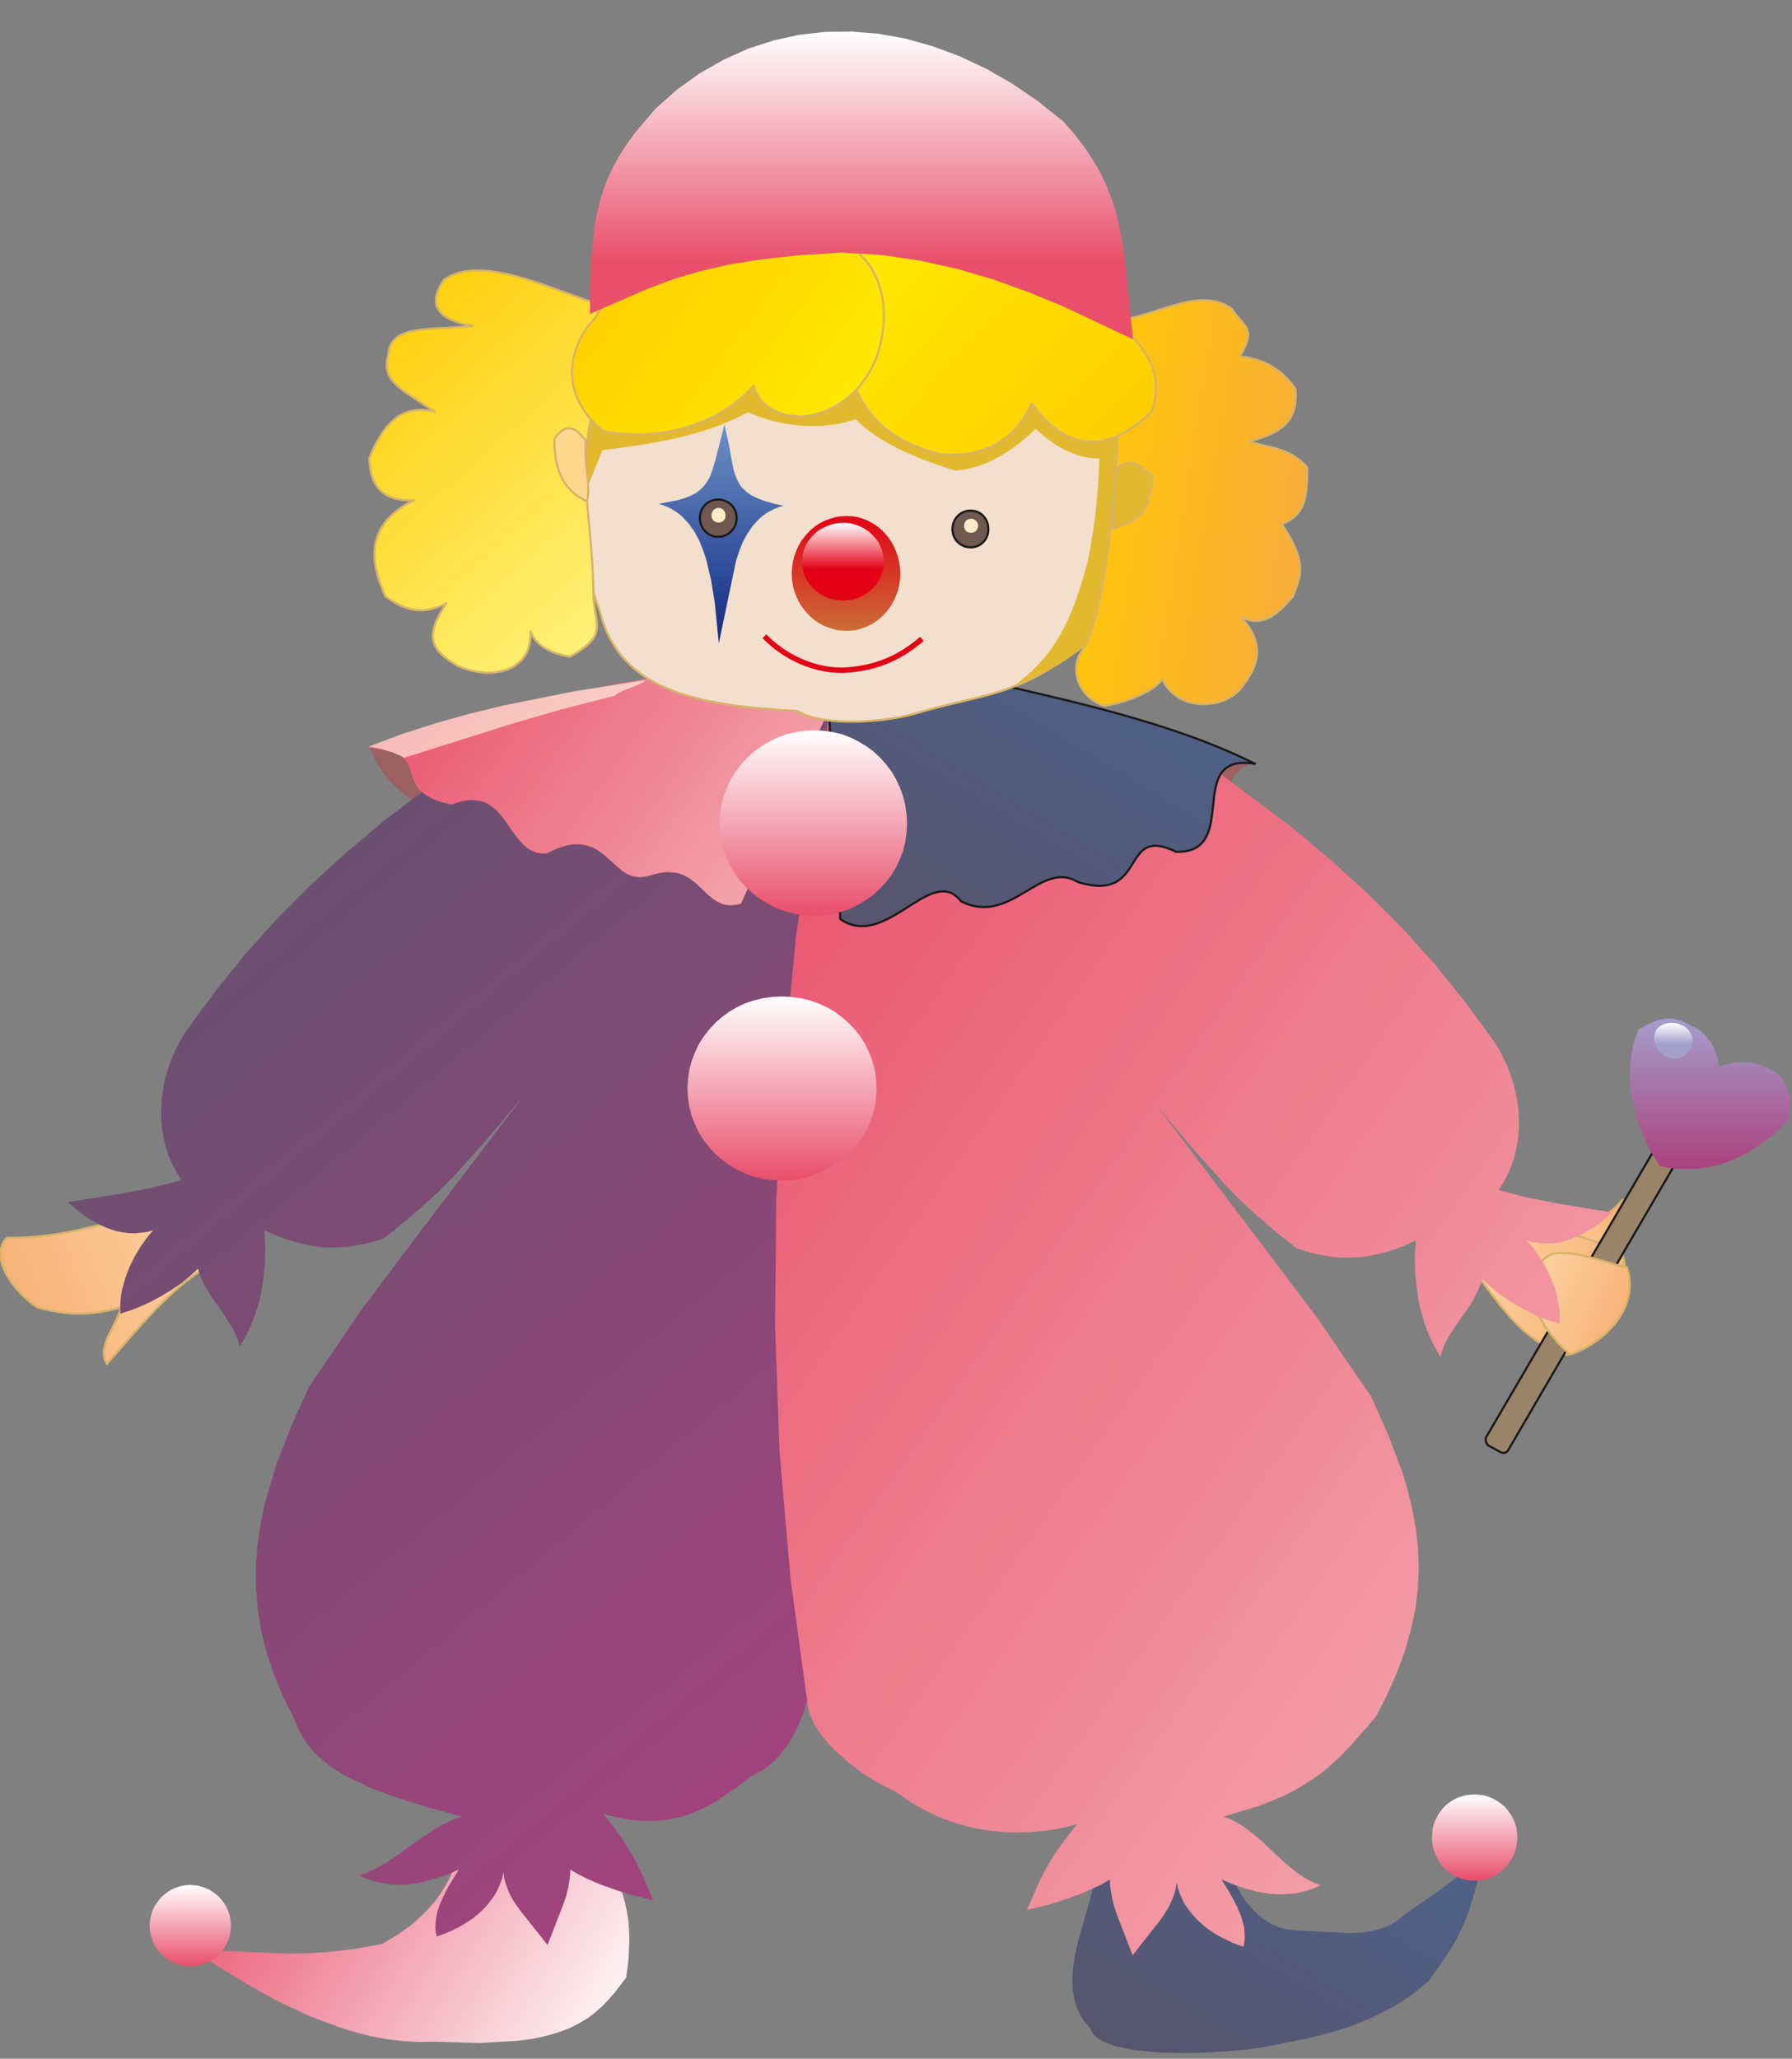 <svg xmlns="http://www.w3.org/2000/svg" xml:space="preserve" width="66.34mm" height="288" fill-rule="evenodd" stroke-linejoin="round" stroke-width="28.222" preserveAspectRatio="xMidYMid" version="1.2" viewBox="0 0 6634 7620"><rect x="0" y="0" width="6634" height="7620" fill="#808080" stroke="none"/><defs class="ClipPathGroup"><clipPath id="a" clipPathUnits="userSpaceOnUse"><path d="M0 0h6634v7620H0z"/></clipPath></defs><g class="SlideGroup"><g class="Slide" clip-path="url(#a)"><g class="Page"><g class="com.sun.star.drawing.ClosedBezierShape"><path fill="none" d="M5744 4430h270v254h-270z" class="BoundingBox"/><defs><linearGradient id="b" x1="5987" x2="5773" y1="4422" y2="4695" gradientUnits="userSpaceOnUse"><stop offset="0" style="stop-color:#f7ac6f"/><stop offset="1" style="stop-color:#fdd5a5"/></linearGradient></defs><path d="m5751 4585 35-10 34-11 34-14 34-16 32-19 31-21 29-25 28-29 1 8v7l-2 16-4 17-6 16-9 17-9 16-12 17-13 16-14 16-15 15-32 29-35 25-36 22-71-92Z" style="fill:url(#b)"/><path fill="none" stroke="#D7B369" stroke-linejoin="miter" stroke-width="8" d="M5751 4585c93-23 186-64 257-145 10 81-91 186-186 237l-71-92Z"/></g><g class="com.sun.star.drawing.ClosedBezierShape"><path fill="none" d="M5448 4509h577v512h-577z" class="BoundingBox"/><defs><linearGradient id="c" x1="6065" x2="5406" y1="4910" y2="4617" gradientUnits="userSpaceOnUse"><stop offset="0" style="stop-color:#f7ac6f"/><stop offset="1" style="stop-color:#fdd5a5"/></linearGradient></defs><path d="m5585 4514 221 51 50 14 50 17 50 22 51 28 9 38 3 36v34l-4 32-8 31-11 28-14 27-16 24-18 23-19 20-21 18-21 16-22 14-22 12-21 9-21 7-28-10-26-11-25-12-24-14-22-15-21-16-21-18-20-19-39-43-38-48-84-113 132-182Z" style="fill:url(#c)"/><path fill="none" stroke="#D7B369" stroke-linejoin="miter" stroke-width="8" d="M5585 4514c166 45 283 48 422 132 59 206-99 338-206 369-155-48-227-153-348-319l132-182Z"/></g><g class="com.sun.star.drawing.ClosedBezierShape"><path fill="none" d="M5496 4180h752v1203h-752z" class="BoundingBox"/><defs><linearGradient id="d" x1="5335" x2="6407" y1="4471" y2="5091" gradientUnits="userSpaceOnUse"><stop offset="0" style="stop-color:#85735c"/><stop offset="1" style="stop-color:#ae9577"/></linearGradient></defs><path d="m6187 4188 46 26 1 1 2 1 1 1 1 2 1 1 1 2v2l1 2 1 1v9l-1 2v2l-1 2-657 1126-1 2-1 1-2 2-1 1-2 1-1 1h-2l-2 1h-10l-2-1h-2l-2-1-46-25-2-3-2-2-1-2-1-2-1-2v-2l-1-2v-2l-1-2v-6l1-2v-2l1-2 657-1123 1-2 1-2 2-1 1-1 2-2 1-1 2-1h2l2-1h8l2 1 2 1 2 1Z" style="fill:url(#d)"/><path fill="none" stroke="#1B1918" stroke-linejoin="miter" stroke-width="8" d="m6187 4188 46 26c7 5 12 17 7 28l-657 1126c-5 10-18 12-28 7l-46-25c-7-8-12-20-7-31l657-1123c5-10 18-14 28-8Z"/></g><g class="com.sun.star.drawing.ClosedBezierShape"><path fill="none" d="M5667 4634h372v385h-372z" class="BoundingBox"/><defs><linearGradient id="e" x1="6072" x2="5631" y1="4923" y2="4727" gradientUnits="userSpaceOnUse"><stop offset="0" style="stop-color:#f7ac6f"/><stop offset="1" style="stop-color:#fdd5a5"/></linearGradient></defs><path d="m6023 4691-29-6-32-9-69-20-36-9-36-6-18-2-18-1h-18l-17 2-12 6-10 6-10 7-9 7-7 8-7 9-6 10-6 10-4 10-3 11-3 12-1 12-1 12v13l1 13 2 13 3 16 4 16 5 15 7 15 7 15 8 15 18 28 20 26 22 25 22 23 21 20 16-5 19-7 20-10 21-12 21-14 21-16 20-18 20-20 17-22 16-24 13-25 10-27 6-28 2-30-2-31-8-33Z" style="fill:url(#e)"/><path fill="none" stroke="#D7B369" stroke-linejoin="miter" stroke-width="8" d="M6023 4691c-74-13-182-65-273-51-64 26-88 87-76 159 12 84 81 163 137 214 82-20 268-146 212-322Z"/></g><g class="com.sun.star.drawing.ClosedBezierShape"><path fill="none" d="M-2 4486h842v570H-2z" class="BoundingBox"/><defs><linearGradient id="f" x1="-38" x2="869" y1="4943" y2="4595" gradientUnits="userSpaceOnUse"><stop offset="0" style="stop-color:#f7ac6f"/><stop offset="1" style="stop-color:#fdd5a5"/></linearGradient></defs><path d="m529 4491-241 62-59 12-63 9-67 6-74 2-6 7-5 8-4 7-3 8-3 8-1 9-1 9v8l2 18 5 19 7 18 10 19 11 18 12 17 14 17 14 16 16 15 15 14 16 12 15 10 42 10 39 7 38 5 36 1 37-1 37-5 39-7 41-10-3 13-5 13-12 27-27 53-6 14-4 13-4 13-2 13v19l1 6 2 7 2 6 3 6 3 6 105-119 50-56 51-52 52-49 54-44 58-39 31-17 32-16-300-165Z" style="fill:url(#f)"/><path fill="none" stroke="#D7B369" stroke-linejoin="miter" stroke-width="8" d="M529 4491c-176 45-298 91-504 91-70 74 33 207 114 257 115 31 196 31 309 0-15 69-93 145-52 209 146-165 258-311 433-392l-300-165Z"/></g><g class="com.sun.star.drawing.ClosedBezierShape"><path fill="none" d="M4435 2821h203v90h-203z" class="BoundingBox"/><path fill="#9A6160" d="M4637 2821c-43 20-75 44-82 88l-120-39c67-18 97-53 202-49Z"/></g><g class="com.sun.star.drawing.ClosedBezierShape"><path fill="none" d="M1369 2769h213v205h-213z" class="BoundingBox"/><path fill="#9A6160" d="M1369 2769c48 117 115 163 172 204l40-56c-10-72-87-138-212-148Z"/></g><g class="com.sun.star.drawing.ClosedBezierShape"><path fill="none" d="M3970 6764h1529v837H3970z" class="BoundingBox"/><defs><linearGradient id="g" x1="5121" x2="4347" y1="6537" y2="7826" gradientUnits="userSpaceOnUse"><stop offset="0" style="stop-color:#4c638b"/><stop offset="1" style="stop-color:#58536c"/></linearGradient></defs><path d="m4077 6827 412-63 48 128 27 62 15 30 17 29 18 26 20 25 21 21 23 19 26 16 28 13 31 8 33 4 198 10 49-2 23-3 24-5 22-6 23-9 22-11 21-14 45-35 42-29 77-54 38-28 37-34 40-40 41-50-20 92-19 78-20 65-22 56-25 51-29 49-34 50-39 55-33 28-33 26-35 23-35 22-73 37-75 31-79 25-81 21-172 34-85 11-97 7-101 3-101-2-92-9-41-8-36-9-32-12-13-7-12-8-10-8-8-9-6-10-4-10-14-16-13-16-10-18-9-18-7-18-5-19-7-39-1-42 3-42 7-44 10-45 52-184 23-91 8-45 4-43Z" style="fill:url(#g)"/></g><g class="com.sun.star.drawing.ClosedBezierShape"><path fill="none" d="M5301 6642h317v320h-317z" class="BoundingBox"/><defs><linearGradient id="h" x1="5459" x2="5459" y1="6960" y2="6641" gradientUnits="userSpaceOnUse"><stop offset="0" style="stop-color:#e94e6b"/><stop offset="1" style="stop-color:#fff"/></linearGradient></defs><path d="m5459 6642 16 1 16 2 15 4 14 5 14 7 13 8 12 9 12 10 10 12 9 12 8 13 7 14 5 14 4 15 2 16 1 16-1 17-2 16-4 15-5 15-7 14-8 13-9 13-10 11-12 11-12 9-13 8-14 7-14 5-15 4-16 2-16 1-17-1-16-2-15-4-15-5-14-7-13-8-12-9-11-11-10-11-9-13-7-13-7-14-5-15-4-15-2-16-1-17 1-16 2-16 4-15 5-14 7-14 7-13 9-12 10-12 11-10 12-9 13-8 14-7 15-5 15-4 16-2 17-1Z" style="fill:url(#h)"/></g><g class="com.sun.star.drawing.ClosedBezierShape"><path fill="none" d="M714 6783h1618v780H714z" class="BoundingBox"/><defs><linearGradient id="i" x1="2287" x2="757" y1="7633" y2="6713" gradientUnits="userSpaceOnUse"><stop offset="0" style="stop-color:#fff"/><stop offset="1" style="stop-color:#e94e6b"/></linearGradient></defs><path d="M1710 6784h463l28 33 24 33 22 33 18 32 17 33 13 33 11 34 9 33 7 33 5 34 2 34 1 33-3 69-9 69-43 56-23 26-24 25-26 23-28 21-32 19-36 18-41 15-45 13-51 11-57 7-136 8-167-5-58 1-59-3-59-7-59-11-58-15-59-18-116-44-113-53-110-61-105-64-99-66 349 15 80-1 83-6 89-11 98-17 56-33 52-37 24-21 23-21 22-23 21-25 19-26 17-27 16-29 14-31 11-32 10-34 7-35 5-38Z" style="fill:url(#i)"/></g><g class="com.sun.star.drawing.ClosedBezierShape"><path fill="none" d="M554 6977h302v303H554z" class="BoundingBox"/><defs><linearGradient id="j" x1="704" x2="704" y1="7277" y2="6976" gradientUnits="userSpaceOnUse"><stop offset="0" style="stop-color:#e94e6b"/><stop offset="1" style="stop-color:#fff"/></linearGradient></defs><path d="m704 6977 15 1 15 2 15 4 14 5 13 6 12 8 12 9 11 9 9 11 9 12 8 12 6 13 5 14 4 14 2 15 1 15-1 16-2 15-4 14-5 14-6 14-8 12-9 12-9 10-11 10-12 9-12 7-13 6-14 5-15 4-15 2-15 1-15-1-15-2-14-4-14-5-13-6-12-7-12-9-11-10-9-10-9-12-8-12-6-14-5-14-4-14-2-15-1-16 1-15 2-15 4-14 5-14 6-13 8-12 9-12 9-11 11-9 12-9 12-8 13-6 14-5 14-4 15-2 15-1Z" style="fill:url(#j)"/></g><g class="com.sun.star.drawing.ClosedBezierShape"><path fill="none" d="M251 2375h2887v4825H251z" class="BoundingBox"/><defs><linearGradient id="k" x1="-90" x2="3478" y1="2661" y2="6913" gradientUnits="userSpaceOnUse"><stop offset="0" style="stop-color:#58536c"/><stop offset="1" style="stop-color:#ab417f"/></linearGradient></defs><path d="m3137 2375-698 172-185 49-177 54-164 60-74 32-69 34-336 252-146 122-134 122-125 125-117 130-111 137-109 148-22 35-19 36-16 37-13 37-11 37-7 38-5 37-2 37v36l3 36 6 35 8 34 11 32 13 31 16 30 18 28-52 14-54 13-109 22-206 33 31 26 34 26 36 22 19 10 19 9 20 7 21 7 21 4 22 3 23 1 23-2 24-3 24-6-12 12-11 14-23 32-22 36-20 40-16 42-6 22-6 22-4 22-2 22-1 22 1 22 35-11 37-14 39-18 39-21 38-23 37-25 33-27 29-27 6 20 8 19 8 19 10 18 22 35 24 33 23 34 22 34 10 18 8 19 8 19 6 20 28-50 22-50 17-51 13-53 8-54 5-55 1-57-3-60 48 21 49 18 52 13 26 5 27 4 28 2h28l29-1 30-2 30-5 31-6 32-9 32-10 79-64 70-60 63-59 59-60 115-129 129-153-400 526-192 255-199 291-66 146-57 146-43 147-15 75-11 75-6 76v77l7 79 12 80 20 81 27 82 35 85 43 86 13 33 16 31 20 29 23 27 26 25 30 24 33 22 36 21 84 40 98 36 112 35 127 35-25 9-25 10-24 13-24 13-46 31-46 32-45 33-46 31-24 13-24 13-25 11-25 9 23 10 23 9 24 6 23 5 24 3 24 1h24l23-2 24-3 23-5 46-12 45-15 43-19-22 35-20 33-16 33-14 31-5 15-4 15-3 15-2 15-1 14v14l2 14 3 14 40-15 40-19 19-11 19-12 19-13 18-15 16-15 16-17 14-18 13-18 11-20 9-21 8-21 5-23 2 19 5 19 6 18 7 18 9 18 10 17 23 33 101 127 58-149 11-33 8-32 5-32 2-17v-16l33 19 36 18 40 17 41 15 41 14 41 12 75 19-39-92-19-39-20-38-22-36-24-36-28-38-33-41 47 12 43 8 41 5 39 1 37-1 35-4 34-7 32-9 32-12 31-14 30-16 30-18 61-42 64-48 15-6 15-9 15-9 15-12 15-13 14-14 14-16 14-18 13-19 13-20 23-45 20-50 17-56-59-465-29-475-1-484 20-490 89-994 125-999Z" style="fill:url(#k)"/></g><g class="com.sun.star.drawing.ClosedBezierShape"><path fill="none" d="M2867 2423h3104v4815H2867z" class="BoundingBox"/><defs><linearGradient id="l" x1="6591" x2="2247" y1="6351" y2="3309" gradientUnits="userSpaceOnUse"><stop offset="0" style="stop-color:#f5b1b5"/><stop offset="1" style="stop-color:#e94e6b"/></linearGradient></defs><path d="m3101 2423 687 167 183 47 175 53 161 58 75 32 69 34 336 252 145 122 134 122 125 125 117 130 111 137 109 148 22 35 18 36 17 37 13 37 10 37 8 37 5 37 2 37v36l-3 36-6 34-8 34-11 33-13 31-16 29-18 28 51 15 54 13 109 22 208 34-32 26-34 26-36 22-19 10-20 9-20 7-20 7-22 4-21 3-23 1-23-2-24-3-24-6 11 12 12 14 23 32 22 36 19 40 17 42 6 22 5 22 4 22 3 22 1 22-1 22-36-11-38-14-38-18-39-21-38-23-36-25-33-27-29-27-6 20-8 19-9 19-9 18-22 35-24 33-23 34-22 34-10 18-9 19-7 19-6 20-28-50-22-50-17-51-13-53-8-54-5-55-1-57 3-60-48 21-49 18-52 13-26 5-28 4-27 1-29 1-28-1-30-3-30-5-31-7-32-8-32-11-79-63-70-60-63-59-58-60-115-129-129-153 399 527 192 255 200 291 64 144 53 140 20 70 17 70 12 70 8 71 2 72-3 72-9 75-16 76-22 78-29 80-36 82-44 86-89 102-48 50-55 49-32 23-35 23-39 23-42 22-48 20-53 20-122 37 25 9 24 13 23 14 22 16 44 36 42 40 42 39 43 36 22 16 24 14 24 12 25 9-23 10-24 9-23 6-24 5-23 2-24 2-23-1-24-1-24-4-23-4-46-12-44-15-43-18 22 35 19 33 17 33 13 31 5 16 4 15 4 15 1 15 1 14v14l-2 14-3 14-40-15-40-19-19-11-19-12-19-13-17-15-17-15-15-17-15-18-13-18-11-20-9-21-8-21-5-23-3 19-4 18-6 18-8 18-8 17-10 17-23 34-101 128-58-149-11-33-8-33-5-32-2-16v-17l-33 19-37 17-39 17-41 15-41 14-41 12-39 10-36 8 39-90 19-39 20-37 22-36 25-36 28-38 33-41-48 12-48 9-47 6-46 3-46 1-44-2-44-5-44-7-42-9-41-12-40-14-39-16-37-19-37-20-35-23-33-24-34-16-43-23-49-31-50-38-48-43-23-23-21-25-19-26-16-26-13-28-9-28-65-478-41-471-17-469 5-472 26-480 47-492 154-1040Z" style="fill:url(#l)"/></g><g class="com.sun.star.drawing.ClosedBezierShape"><path fill="none" d="M1361 2482h1716v870H1361z" class="BoundingBox"/><defs><linearGradient id="m" x1="2997" x2="1438" y1="3461" y2="2370" gradientUnits="userSpaceOnUse"><stop offset="0" style="stop-color:#f5b1b5"/><stop offset="1" style="stop-color:#e94e6b"/></linearGradient></defs><path d="m2573 2482-291 50-298 59-307 75-157 47-159 54 45 5 34 8 27 9 11 6 8 6 8 6 6 7 6 7 4 7 7 15 5 16 5 16 6 17 9 16 5 8 7 8 8 8 10 7 11 8 13 7 32 13 42 11 39-12 17-3 16-2 16 1 14 2 13 3 12 4 11 6 11 7 20 16 17 20 16 21 31 44 15 20 17 19 9 8 9 8 10 6 10 5 11 4 12 3 13 1h14l41-19 36-11 17-3 15-1h14l14 2 13 3 12 4 11 4 11 6 20 13 19 16 35 31 17 15 18 13 10 5 10 4 10 3 11 2 12 1 12-1 13-2 14-4 34-9 15-2 15-1 13 1 13 1 12 2 11 4 11 4 10 5 18 12 17 13 16 15 30 29 16 13 17 11 9 4 9 4 10 3 10 1 11 1 12-1 13-2 13-3 333-734-503-129Z" style="fill:url(#m)"/></g><g class="com.sun.star.drawing.ClosedBezierShape"><path fill="none" d="M3063 2505h1610v928H3063z" class="BoundingBox"/><defs><linearGradient id="n" x1="4269" x2="3445" y1="2283" y2="3655" gradientUnits="userSpaceOnUse"><stop offset="0" style="stop-color:#4c638b"/><stop offset="1" style="stop-color:#58536c"/></linearGradient></defs><path d="m3068 2611 43 791 16 10 16 7 16 5 16 3 15 1 16-1 16-2 15-4 31-11 30-15 59-35 56-35 27-13 26-9 12-3 12-1 12 1 12 3 12 5 11 7 11 9 10 12 17 8 17 6 16 4 16 2 16 1h15l29-5 28-8 28-12 52-28 50-30 24-12 25-9 12-3 12-2 13-1h12l13 2 12 4 13 5 13 7 45 11 19 2 18 1 16-1 14-3 13-4 12-5 11-6 9-7 9-8 8-8 14-18 12-19 12-19 12-17 7-8 7-7 8-6 8-5 9-4 11-3h24l14 3 15 4 36 15 22-1 19-2 16-5 15-6 12-8 11-10 9-11 7-12 6-13 5-14 7-30 8-65 4-33 6-30 8-28 6-13 7-11 9-11 10-8 12-8 14-5 16-4 18-1h21l24 3-119-55-125-48-130-44-133-38-271-69-272-63-528 101Z" style="fill:url(#n)"/><path fill="none" stroke="#1B1918" stroke-linejoin="miter" stroke-width="8" d="M3068 2611c12 262 27 527 43 791 170 117 337-208 447-66 185 94 294-157 433-71 261 79 152-216 363-112 244 5 25-369 292-326-310-155-691-234-1050-317-178 35-353 68-528 101Z"/></g><g class="com.sun.star.drawing.ClosedBezierShape"><path fill="none" d="M2664 2703h695v689h-695z" class="BoundingBox"/><defs><linearGradient id="o" x1="3011" x2="3011" y1="3389" y2="2702" gradientUnits="userSpaceOnUse"><stop offset="0" style="stop-color:#e94e6b"/><stop offset="1" style="stop-color:#fff"/></linearGradient></defs><path d="m3015 2703 35 2 35 5 33 8 31 12 30 15 28 17 27 20 24 22 22 25 20 26 17 29 14 30 12 32 8 33 5 34 2 36-2 34-5 34-8 33-12 31-14 30-17 28-20 26-22 24-24 22-27 20-28 17-30 15-31 11-33 9-35 5-35 2-36-2-35-5-33-9-33-11-30-15-29-17-27-20-25-22-23-24-20-26-18-28-14-30-12-31-9-33-5-34-2-34 2-36 5-34 9-33 12-32 14-30 18-29 20-26 23-25 25-22 27-20 29-17 30-15 33-12 33-8 35-5 36-2Z" style="fill:url(#o)"/></g><g class="com.sun.star.drawing.ClosedBezierShape"><path fill="none" d="M2545 3688h702v683h-702z" class="BoundingBox"/><defs><linearGradient id="p" x1="2895" x2="2895" y1="4370" y2="3688" gradientUnits="userSpaceOnUse"><stop offset="0" style="stop-color:#e94e6b"/><stop offset="1" style="stop-color:#fff"/></linearGradient></defs><path d="m2893 3688 36 2 35 5 34 8 32 11 31 14 29 17 27 20 25 22 23 24 20 26 18 28 14 30 12 31 9 33 5 35 2 35-2 35-5 34-9 33-12 31-14 30-18 28-20 26-23 24-25 22-27 20-29 17-31 14-32 12-34 8-35 5-36 2-35-2-35-5-33-8-32-12-30-14-29-17-27-20-25-22-22-24-20-26-18-28-14-30-12-31-9-33-5-34-2-35 2-35 5-35 9-33 12-31 14-30 18-28 20-26 22-24 25-22 27-20 29-17 30-14 32-11 33-8 35-5 35-2Z" style="fill:url(#p)"/></g><g class="com.sun.star.drawing.ClosedBezierShape"><path fill="none" d="M1364 2516h1028v290H1364z" class="BoundingBox"/><defs><linearGradient id="q" x1="1603" x2="2151" y1="2323" y2="2999" gradientUnits="userSpaceOnUse"><stop offset="0" style="stop-color:#f5b1b5"/><stop offset="1" style="stop-color:#fcd8ca"/></linearGradient></defs><path d="m1364 2764 118-45 124-40 128-36 131-32 265-53 261-41-5 4-6 5-7 3-7 4-16 7-16 6-17 6-16 7-7 4-7 3-6 5-5 4-199 51-195 57-386 122-5-3-6-4-15-6-16-7-18-5-18-6-19-4-18-4-17-2Z" style="fill:url(#q)"/></g><g class="com.sun.star.drawing.ClosedBezierShape"><path fill="none" d="M2084 627h2148v2050H2084z" class="BoundingBox"/><path fill="#F3DFCD" d="M2100 1331c-42 434 35 686 122 936 76 302 386 345 731 365 94 61 336 41 446 6 249-74 355-51 630-260 172-260 104-605 198-1072-122-466-595-588-1073-674-897 190-869 360-1054 699Z"/><path fill="none" stroke="#D7B369" stroke-linejoin="miter" stroke-width="8" d="M2100 1331c-42 434 35 686 122 936 76 302 386 345 731 365 94 61 336 41 446 6 249-74 355-51 630-260 172-260 104-605 198-1072-122-466-595-588-1073-674-897 190-869 360-1054 699Z"/></g><g class="com.sun.star.drawing.ClosedBezierShape"><path fill="none" d="M2162 1275h1981v1268H2162z" class="BoundingBox"/><path fill="#E2B92E" d="m2179 1793 51-127c165-20 371-48 539-140 114 51 264 71 399 26 84 86 219 144 369 190 122-10 221-81 297-155 51 51 147 115 236 109-5 148-18 253-41 372-61 242-134 369-279 473 94-41 196-87 267-155 73-66 89-292 104-499 25-185 30-351 0-531-658-134-1261-101-1959 92 12 149-5 256 17 345Z"/></g><g class="com.sun.star.drawing.ClosedBezierShape"><path fill="none" d="M3980 1107h865v1511h-865z" class="BoundingBox"/><defs><linearGradient id="r" x1="3877" x2="4945" y1="1777" y2="1947" gradientUnits="userSpaceOnUse"><stop offset="0" style="stop-color:#ffcb00"/><stop offset="1" style="stop-color:#f8a941"/></linearGradient></defs><path d="m4076 1174 13 4 13 3 13 2h14l29-1 30-5 62-17 65-21 65-18 32-6 32-4 30 1 15 1 15 3 14 5 14 5 14 8 13 9 19 23 16 20 13 16 6 8 4 9 1 4 1 4 1 4 1 5v5l-1 5-2 11-4 13-6 14-8 16-10 19 19 2 18 4 17 4 16 5 16 6 14 6 14 7 13 8 12 8 11 9 11 10 10 9 19 21 16 23 1 22-1 20-2 19-5 17-6 15-7 14-9 13-11 11-12 10-13 10-15 8-16 8-35 13-40 13 111 30 27 10 13 6 13 7 13 9 13 9 12 12 12 13v40l-3 36-1 16-3 16-3 14-5 13-5 12-6 11-8 11-9 10-10 8-12 8-14 8-15 7 29 47 12 22 9 19 7 18 5 17 4 16 2 15v14l-1 14-2 14-3 13-10 29-12 31-29 31-20 19-11 9-11 9-13 7-13 6-14 5-15 2h-16l-16-2-17-5-18-8 15 16 12 16 11 17 8 16 7 16 5 16 2 16 1 17-1 16-3 17-5 17-7 17-9 17-10 18-13 19-15 19-13 12-15 11-16 10-19 8-19 6-21 4-21 2h-22l-21-2-21-5-21-7-19-11-18-12-16-16-14-19-12-22-1 3-2 4-3 3-3 4-7 8-10 7-10 8-12 7-28 15-32 13-34 12-36 10-35 8-17-7-16-9-15-9-12-11-12-12-9-12-8-13-7-14-4-14-3-15-2-14v-15l2-14 4-14 5-14 7-12 13-22 13-26 23-66 20-82 18-93 27-207 16-208 8-181-3-123-2-19-2-12-2-4-1-1v-1l-1-1h-1l-1 1-1 1-2 3-2 5-5 16-11 57 3-1 2-1 3-1 2-1 1-2 2-2 2-6 1-6v-7l-3-18-4-21-7-23-17-50-17-50-6-23-5-21-2-17v-8l1-6 2-6 1-2 2-2 2-1 2-1 2-1h3Z" style="fill:url(#r)"/><path fill="none" stroke="#D7B369" stroke-linejoin="miter" stroke-width="8" d="M4076 1174c132 53 344-134 483-31 51 72 92 72 31 176 104 12 165 61 206 122 10 124-59 162-171 193 74 25 150 23 214 96 0 115-8 176-94 210 91 139 76 182 40 269-30 30-96 127-193 73 82 89 82 168-2 270-61 71-232 86-288-41-13 38-120 86-213 102-97-33-129-132-87-199 145-195 168-1361 104-963 64-5-94-272-30-277Z"/></g><g class="com.sun.star.drawing.ClosedBezierShape"><path fill="none" d="M3053 849h1232v840H3053z" class="BoundingBox"/><defs><linearGradient id="s" x1="3134" x2="4202" y1="770" y2="1766" gradientUnits="userSpaceOnUse"><stop offset="0" style="stop-color:#ffec00"/><stop offset="1" style="stop-color:#ffcb00"/></linearGradient></defs><path d="m3322 853-58 17-49 23-42 26-35 31-28 33-21 35-15 37-10 38-5 38-1 38 4 36 8 35 11 32 13 29 17 25 8 10 10 10 26 67 14 31 15 28 16 26 17 25 19 23 20 21 21 19 23 18 26 16 27 15 29 13 31 13 71 21 28 1h28l26-2 26-4 25-5 23-7 23-9 21-10 21-13 19-14 19-16 17-17 17-20 15-22 14-24 14-26 23 30 24 27 25 24 25 19 26 16 27 12 27 8 28 5h28l29-4 29-7 29-12 30-16 30-19 31-25 31-28 7-22 6-21 3-21 1-19v-20l-2-18-3-18-5-17-14-32-17-31-20-28-23-26-88-93-17-21-13-21-4-10-3-10-2-10 1-10-180-82-90-38-91-33-93-29-95-22-97-14-101-5Z" style="fill:url(#s)"/><path fill="none" stroke="#D7B369" stroke-linejoin="miter" stroke-width="8" d="M3322 853c-330 78-294 398-193 493 66 191 154 285 355 336 155 10 268-44 336-188 122 172 277 193 442 30 92-239-205-341-193-448-241-112-473-223-747-223Z"/></g><g class="com.sun.star.drawing.ClosedBezierShape"><path fill="none" d="M1362 997h873v1498h-873z" class="BoundingBox"/><defs><linearGradient id="t" x1="1235" x2="2361" y1="1120" y2="2371" gradientUnits="userSpaceOnUse"><stop offset="0" style="stop-color:#ffcb00"/><stop offset="1" style="stop-color:#fff480"/></linearGradient></defs><path d="m2222 1127-293-99-80-19-39-6-38-2-36 2-33 6-16 4-15 6-14 8-14 9-10 15-8 15-6 14-4 13-2 14v12l1 6 2 6 2 6 2 6 4 5 4 5 4 5 5 5 12 10 15 8 17 8 20 6 23 6 26 5-57 5-55 3-53 3-47 6-21 4-19 6-17 8-7 4-7 5-7 6-5 6-5 7-4 7-4 8-2 9-2 10-1 10-4 18-2 17v8l1 7 1 7 2 7 2 7 3 7 8 12 9 12 12 12 13 11 14 11 33 23 79 52-20-4-20-2h-18l-18 1-17 4-16 5-16 8-15 9-14 11-14 14-13 16-13 17-13 20-12 22-23 51 1 20 3 18 3 17 5 16 6 14 7 13 8 12 9 10 11 9 12 8 13 6 15 5 16 4 17 3 19 1h20l-35 19-30 21-24 21-19 23-15 23-11 23-7 24-4 25-1 24 2 24 3 23 6 23 6 22 8 22 16 39 23 15 25 14 12 6 13 5 13 4 14 4 14 2 14 1 15-1 15-1 16-4 17-5 16-7 18-8-15 23-12 22-9 20-7 18-5 17-2 15 1 15 1 7 1 6 2 6 3 7 7 11 8 12 11 10 12 11 13 10 32 21 25 10 25 7 25 5 24 3 24 1 23-2 22-4 20-7 19-9 17-12 7-6 7-8 7-7 6-9 5-9 4-9 4-11 3-11 4-23v-26l3 7 3 7 4 7 5 7 6 7 6 7 7 6 9 7 9 6 10 6 11 5 12 5 14 5 14 5 33 7 24-14 19-13 17-13 13-12 10-12 7-11 6-11 3-12 1-12v-12l-1-13-2-14-10-67-3-104-7-96-15-179-4-85 3-85 4-43 7-43 9-44 13-45 20-64 1-2h-1v1l-2 2-2 1v1h-3v-1h-1l-1-1-1-3-1-4v-5l-1-17 2-59 10-106-10-1-4-1-3-2-2-1-2-1v-1l-1-1v-6l1-3 1-2 8-12 9-15 3-9 3-9 1-5 1-5v-10l-1-6-1-5-2-6-3-6Z" style="fill:url(#t)"/><path fill="none" stroke="#D7B369" stroke-linejoin="miter" stroke-width="8" d="M2222 1127c-150-40-438-194-578-91-58 81-38 147 107 170-152 18-308-8-313 107-31 101 58 132 171 211-110-26-182 25-242 172 5 110 53 159 165 156-203 99-148 259-105 356 61 43 130 76 225 25-87 130-51 175 41 231 132 59 279 18 271-127 13 38 52 77 146 94 137-78 97-111 87-216 0-287-69-481 7-724 54-176-20 99 20-257-63-5 31-43-2-107Z"/></g><g class="com.sun.star.drawing.ClosedBezierShape"><path fill="none" d="M2112 818h1165v796H2112z" class="BoundingBox"/><defs><linearGradient id="u" x1="3251" x2="2137" y1="1634" y2="795" gradientUnits="userSpaceOnUse"><stop offset="0" style="stop-color:#ffec00"/><stop offset="1" style="stop-color:#ffcb00"/></linearGradient></defs><path d="m2581 823-57 30-53 34-51 36-48 41-46 45-43 51-42 56-39 62-18 21-17 22-14 24-12 25-10 25-8 27-4 27-2 27 1 28 5 28 8 28 12 28 16 28 20 27 25 27 29 26 39 6 39 4 39 2 39-1 39-3 38-5 37-7 37-10 36-12 35-14 33-16 33-18 30-20 30-23 27-24 26-27 4 13 5 12 6 12 7 11 8 10 10 9 10 9 11 8 12 7 13 6 14 5 14 4 16 4 16 2 16 1 18 1 22-3 22-4 22-6 21-8 20-9 20-11 18-12 18-13 17-14 16-16 15-16 14-18 13-18 12-19 10-20 10-21 11-33 10-35 6-38 4-39v-40l-4-40-8-40-14-39-20-37-26-35-33-32-39-28-48-24-56-20-65-13-74-8-303-10Z" style="fill:url(#u)"/><path fill="none" stroke="#D7B369" stroke-linejoin="miter" stroke-width="8" d="M2581 823c-155 78-275 180-379 355-100 108-136 281 31 418 208 40 426-21 557-168 18 71 86 114 180 114 122-10 224-96 270-208 66-166 66-478-356-501-99-5-202-8-303-10Z"/></g><g class="com.sun.star.drawing.ClosedBezierShape"><path fill="none" d="M2048 1581h135v281h-135z" class="BoundingBox"/><path fill="#FED78F" d="M2169 1632c-43-60-79-62-117-7 0 100 25 187 120 230 18-53-13-148-3-223Z"/><path fill="none" stroke="#D7B369" stroke-linejoin="miter" stroke-width="8" d="M2169 1632c-43-60-79-62-117-7 0 100 25 187 120 230 18-53-13-148-3-223Z"/></g><g class="com.sun.star.drawing.ClosedBezierShape"><path fill="none" d="M4115 1709h159v256h-159z" class="BoundingBox"/><path fill="#E2B92E" d="M4140 1729c59-40 87 2 128 38-23 139-41 152-148 190 5-72-5-153 20-228Z"/><path fill="none" stroke="#D7B369" stroke-linejoin="miter" stroke-width="8" d="M4140 1729c59-40 87 2 128 38-23 139-41 152-148 190 5-72-5-153 20-228Z"/></g><g class="com.sun.star.drawing.ClosedBezierShape"><path fill="none" d="M2184 116h2011v1141H2184z" class="BoundingBox"/><defs><linearGradient id="v" x1="3189" x2="3189" y1="1255" y2="116" gradientUnits="userSpaceOnUse"><stop offset=".25" style="stop-color:#e94e6b"/><stop offset="1" style="stop-color:#fff"/></linearGradient></defs><path d="m2184 1162 211-92 98-37 99-29 107-25 120-19 137-15 160-10 149 9 143 21 138 31 133 39 130 47 129 53 256 121-23-231-12-103-18-97-12-48-16-47-18-46-22-46-27-46-31-47-36-47-42-48-94-75-95-65-98-56-98-46-100-37-99-28-100-18-99-8-99 1-97 11-95 21-93 30-91 41-88 50-84 60-80 71-74 87-31 42-27 42-23 41-20 41-16 42-14 43-11 45-9 45-11 99-6 109-1 124Z" style="fill:url(#v)"/></g><g class="com.sun.star.drawing.ClosedBezierShape"><path fill="none" d="M3522 1886h142v145h-142z" class="BoundingBox"/><path fill="#705951" d="M3593 1890c38 0 66 30 66 69 0 37-28 67-66 67-37 0-67-30-67-67 0-39 30-69 67-69Z"/><path fill="none" stroke="#1B1918" stroke-linejoin="miter" stroke-width="8" d="M3593 1890c38 0 66 30 66 69 0 37-28 67-66 67-37 0-67-30-67-67 0-39 30-69 67-69Z"/></g><g class="com.sun.star.drawing.ClosedBezierShape"><path fill="none" d="M3569 1920h53v54h-53z" class="BoundingBox"/><path fill="#FFEBC6" d="M3595 1920c14 0 26 12 26 26 0 16-12 26-26 26-16 0-26-10-26-26 0-14 10-26 26-26Z"/></g><g class="com.sun.star.drawing.ClosedBezierShape"><path fill="none" d="M2438 1571h465v811h-465z" class="BoundingBox"/><defs><linearGradient id="w" x1="2669" x2="2669" y1="2380" y2="1571" gradientUnits="userSpaceOnUse"><stop offset="0" style="stop-color:#102a83"/><stop offset="1" style="stop-color:#6d91c6"/></linearGradient></defs><path d="m2682 1572-33 128-14 47-8 20-10 17-11 15-14 14-16 12-19 10-23 9-28 8-68 13 18 5 16 7 16 8 14 9 14 10 13 12 23 25 20 29 17 32 14 35 12 36 18 77 13 80 15 151 64-306 12-36 13-33 17-31 19-28 23-25 12-11 14-10 15-9 16-8 17-7 18-5-37-8-32-9-26-10-23-11-18-12-14-13-7-7-5-8-9-16-8-18-6-20-9-46-10-55-15-67Z" style="fill:url(#w)"/></g><g class="com.sun.star.drawing.ClosedBezierShape"><path fill="none" d="M2931 1910h403v426h-403z" class="BoundingBox"/><defs><linearGradient id="x" x1="3132" x2="3132" y1="2334" y2="1909" gradientUnits="userSpaceOnUse"><stop offset="0" style="stop-color:#cb6c36"/><stop offset="1" style="stop-color:#e30016"/></linearGradient></defs><path d="m3135 1910 20 1 20 3 19 6 18 7 17 9 17 11 15 12 14 14 13 15 11 16 10 18 8 19 7 19 5 21 3 21 1 22-1 21-3 21-5 20-7 19-8 18-10 18-11 16-13 15-14 14-15 12-17 11-17 9-18 7-19 6-20 3-20 1-21-1-21-3-20-6-19-7-18-9-17-11-15-12-14-14-13-15-12-16-10-18-8-18-7-19-5-20-3-21-1-21 1-22 3-21 5-21 7-19 8-19 10-18 12-16 13-15 14-14 15-12 17-11 18-9 19-7 20-6 21-3 21-1Z" style="fill:url(#x)"/></g><g class="com.sun.star.drawing.ClosedBezierShape"><path fill="none" d="M2969 1935h304v289h-304z" class="BoundingBox"/><defs><linearGradient id="y" x1="3120" x2="3120" y1="2223" y2="1935" gradientUnits="userSpaceOnUse"><stop offset=".4" style="stop-color:#e30016"/><stop offset="1" style="stop-color:#fff"/></linearGradient></defs><path d="m3122 1935 15 1 15 2 14 4 14 5 13 6 12 7 12 8 10 10 10 10 9 11 8 12 6 13 5 13 4 14 2 14 1 15-1 15-2 14-4 14-5 13-6 12-8 12-9 11-10 10-10 9-12 9-12 7-13 6-14 5-14 3-15 2-15 1-16-1-15-2-15-3-14-5-13-6-13-7-12-9-10-9-10-10-9-11-8-12-6-12-5-13-4-14-2-14-1-15 1-15 2-14 4-14 5-13 6-13 8-12 9-11 10-10 10-10 12-8 13-7 13-6 14-5 15-4 15-2 16-1Z" style="fill:url(#y)"/></g><g class="com.sun.star.drawing.ClosedBezierShape"><path fill="none" d="M2587 1845h145v147h-145z" class="BoundingBox"/><path fill="#705951" d="M2658 1849c39 0 69 30 69 68 0 39-30 70-69 70-37 0-67-31-67-70 0-38 30-68 67-68Z"/><path fill="none" stroke="#1B1918" stroke-linejoin="miter" stroke-width="8" d="M2658 1849c39 0 69 30 69 68 0 39-30 70-69 70-37 0-67-31-67-70 0-38 30-68 67-68Z"/></g><g class="com.sun.star.drawing.ClosedBezierShape"><path fill="none" d="M2634 1879h53v56h-53z" class="BoundingBox"/><path fill="#FFEBC6" d="M2660 1880c16 0 26 12 26 28s-10 26-26 26c-14 0-26-10-26-26s12-28 26-28Z"/></g><g fill="none" class="com.sun.star.drawing.OpenBezierShape"><path d="M2822 2348h599v144h-599z" class="BoundingBox"/><path stroke="#E30016" stroke-linejoin="miter" stroke-width="20" d="M2830 2355c71 74 186 133 308 125 122-10 201-53 275-115"/></g><g class="com.sun.star.drawing.ClosedBezierShape"><path fill="none" d="M6034 3770h594v559h-594z" class="BoundingBox"/><defs><linearGradient id="z" x1="6330" x2="6330" y1="4326" y2="3769" gradientUnits="userSpaceOnUse"><stop offset="0" style="stop-color:#ab417f"/><stop offset="1" style="stop-color:#a49eca"/></linearGradient></defs><path d="m6146 4317-19-29-18-31-16-31-14-32-13-32-10-33-8-33-7-33-4-33-3-33v-33l2-32 4-31 6-31 9-30 10-28 25-15 25-12 12-5 12-4 12-3 12-2 12-1h12l12 2 12 2 13 4 12 5 13 6 12 8 11 5 11 6 10 6 9 8 8 7 8 9 7 8 7 10 6 10 6 10 4 11 4 11 4 12 3 12 4 26 27-8 14-3 14-3 14-1 14-1h14l15 1 14 2 14 3 15 4 14 6 14 6 14 8 14 9 14 10 14 19 5 10 5 10 4 9 4 10 3 10 2 10 1 10 1 11v11l-1 11-2 11-2 12-6 26-51 48-27 22-27 19-28 18-28 16-28 14-29 12-30 10-30 7-31 6-31 3-32 1-32-1-32-3-34-6Z" style="fill:url(#z)"/></g><g class="com.sun.star.drawing.ClosedBezierShape"><path fill="none" d="M6124 3786h143v134h-143z" class="BoundingBox"/><defs><linearGradient id="A" x1="6195" x2="6195" y1="3918" y2="3786" gradientUnits="userSpaceOnUse"><stop offset=".4" style="stop-color:#a49eca"/><stop offset="1" style="stop-color:#fff"/></linearGradient></defs><path d="m6229 3796 6 3 6 4 5 5 4 4 4 5 4 6 3 6 2 6 2 6 1 6v13l-2 6-2 6-2 6-4 6-3 6-4 6-5 5-5 4-5 4-6 3-5 2-7 2-6 2h-21l-7-2-7-2-7-2-7-4-6-4-5-5-5-5-5-5-4-6-3-5-3-7-2-6-2-6-1-7-1-7v-6l1-7 1-7 2-6 3-7 4-5 4-4 5-4 5-3 6-3 5-2 7-2 6-2 7-1h14l7 1 7 1 7 2 7 3 7 3Z" style="fill:url(#A)"/></g></g></g></g></svg>
